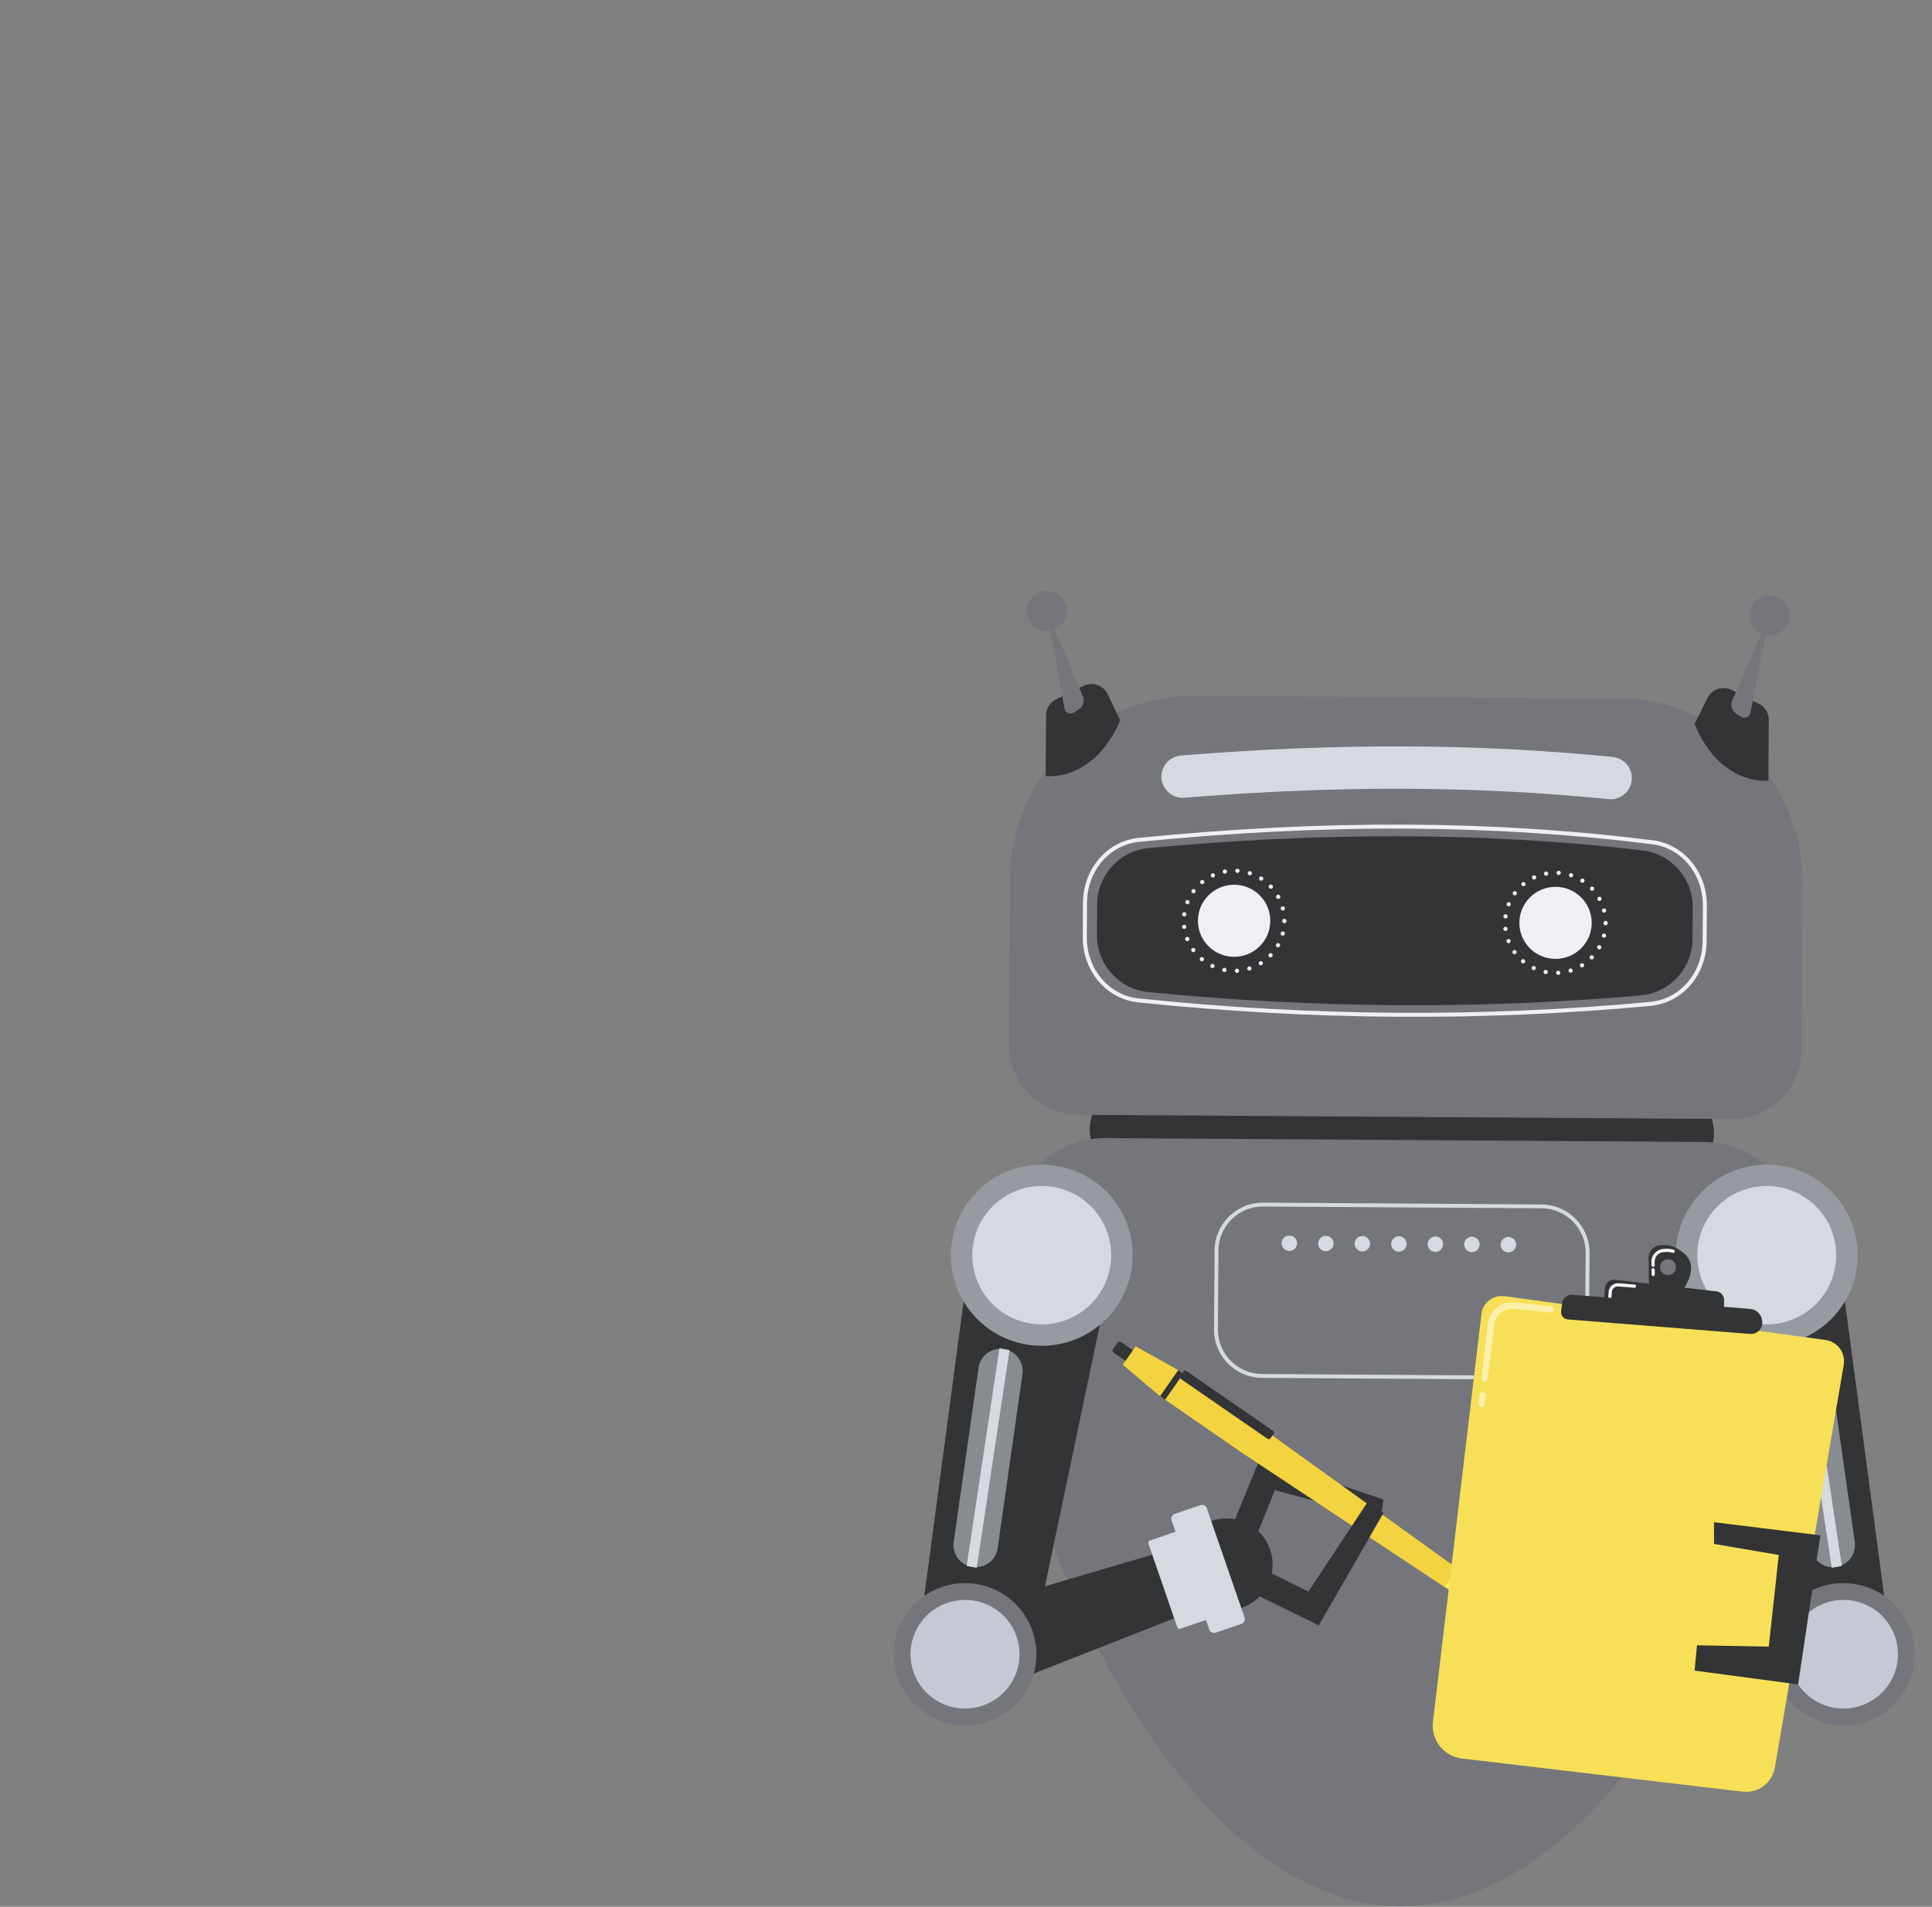 <?xml version="1.0" encoding="utf-8"?>
<svg viewBox="0 0 500 493.538" xmlns="http://www.w3.org/2000/svg">
  <rect x="0" y="0" width="500" height="493.538" fill="#808080" stroke="none"/>
  <defs>
    <clipPath clipPathUnits="userSpaceOnUse" id="clipPath204">
      <path d="m 17496.8,6281.9 v 0 c -19.3,-27.9 -56.5,-36.6 -86.2,-20.3 l -349.3,192 122,175.9 302.2,-259.8 c 25.7,-22.1 30.6,-60 11.3,-87.8 z" id="path202"/>
    </clipPath>
    <linearGradient x1="0" y1="0" x2="1" y2="0" gradientUnits="userSpaceOnUse" gradientTransform="matrix(329.611,-408.224,-408.224,-329.611,17118.8,6604.1)" spreadMethod="pad" id="linearGradient210">
      <stop style="stop-opacity:1;stop-color:#fdf53f" offset="0" id="stop206"/>
      <stop style="stop-opacity:1;stop-color:#d7d9e0" offset="1" id="stop208"/>
    </linearGradient>
  </defs>
  <g id="g10" transform="matrix(0.273, 0, 0, -0.272, -696.257, 557.784)" style="">
    <g id="g12" transform="matrix(0.1, 0, 0, 0.1, 2213.3, -104.707)">
      <path d="m 18850.6,9811.2 h -0.6 c -20.9,0.3 -37.6,17.5 -37.3,38.4 l 9.2,624.1 c 0.3,20.7 17.2,37.2 37.8,37.2 h 0.6 c 20.9,-0.2 37.5,-17.4 37.2,-38.3 l -9.1,-624.2 c -0.3,-20.6 -17.2,-37.2 -37.8,-37.2" style="fill:#ffffff;fill-opacity:1;fill-rule:nonzero;stroke:none" id="path30"/>
      <path d="m 18873,11340.6 h -0.5 c -20.9,0.3 -37.6,17.5 -37.3,38.4 l 35.1,2390.4 c -0.7,142 -43.8,255.3 -128.1,336.2 -157.5,150.8 -407.5,143.1 -418,142.6 l -4416.3,118.5 c -20.9,0.5 -37.4,17.9 -36.8,38.8 0.5,20.8 16.6,38.6 38.8,36.7 l 4413.7,-118.4 c 27.5,1.6 293.6,6.2 470.9,-163.6 99.7,-95.6 150.7,-227.2 151.4,-391.2 l -35.1,-2391.1 c -0.3,-20.7 -17.2,-37.3 -37.8,-37.3" style="fill:#ffffff;fill-opacity:1;fill-rule:nonzero;stroke:none" id="path32"/>
      <path d="m 19204.6,10359.3 -5093.8,33 c -226.8,1.5 -411.1,188.2 -409.6,414.9 1.4,226.8 188.2,411.1 414.9,409.6 l 5093.8,-33 c 226.7,-1.5 411.1,-188.2 409.6,-414.9 -1.5,-226.8 -188.2,-411.1 -414.9,-409.6" style="fill:#333435;fill-opacity:1;fill-rule:nonzero;stroke:none" id="path134"/>
      <path d="m 18728.5,14906.6 -4027.8,26.1 c -958.2,6.3 -1747.4,-772.7 -1753.6,-1731 l -10.3,-1595.3 c -2.4,-361.2 291.2,-658.7 652.4,-661 l 6199,-40.2 c 361.2,-2.3 658.6,291.3 661,652.5 l 10.3,1595.3 c 6.2,958.3 -772.7,1747.4 -1731,1753.6" style="fill:#74767b;fill-opacity:1;fill-rule:nonzero;stroke:none" id="path136"/>
      <path d="m 19519.2,10687 -5663.8,36.8 c -508.4,3.3 -927,-410 -930.3,-918.3 l -4.8,-743.1 C 12906.9,6996.5 14574.1,3426.3 16640,3412.9 v 0 c 2065.9,-13.4 3779.3,3534.9 3792.7,5600.8 l 4.8,743.1 c 3.3,508.3 -409.9,927 -918.3,930.2" style="fill:#74767b;fill-opacity:1;fill-rule:nonzero;stroke:none" id="path138"/>
      <path d="m 19415.5,12616.9 c -1.8,-278.8 -215,-511.4 -492.7,-535.7 -1503.2,-131.7 -3061.5,-125.8 -4664.9,31.7 -278.3,27.3 -489.9,262.8 -488.1,542.3 l 1.9,293.1 c 1.8,277.9 213.9,509.8 490.6,535.5 1560,144.8 3119.8,161.8 4679.5,-22.9 272.9,-32.3 477.4,-266.1 475.7,-540.9 l -2,-303.1" style="fill:#333435;fill-opacity:1;fill-rule:nonzero;stroke:none" id="path140"/>
      <path d="m 15413,12789.4 c -1.2,-189.4 -155.8,-341.9 -345.2,-340.7 -189.4,1.3 -341.9,155.8 -340.7,345.2 1.2,189.4 155.8,341.9 345.2,340.7 189.4,-1.2 341.9,-155.8 340.7,-345.2" style="fill:#efeff4;fill-opacity:1;fill-rule:nonzero;stroke:none" id="path142"/>
      <path d="m 18460.1,12769.7 c -1.3,-189.4 -155.8,-341.9 -345.2,-340.7 -189.4,1.2 -341.9,155.7 -340.7,345.1 1.2,189.4 155.7,342 345.1,340.8 189.4,-1.3 342,-155.8 340.8,-345.2" style="fill:#efeff4;fill-opacity:1;fill-rule:nonzero;stroke:none" id="path144"/>
      <path d="m 15100.2,13246.8 v 0 c -11,0.9 -19.7,10.4 -18.9,21.8 0.8,11 10.4,19.4 21.7,18.9 11,-0.8 19.4,-10.4 18.9,-21.7 -0.8,-10.7 -10,-19 -20.2,-19 z m -137.7,9.7 c -2.2,11 5.2,21.6 16.2,23.4 11,2.1 21.6,-4.9 23.8,-15.9 1.7,-11 -5.3,-21.6 -16.3,-23.8 -1.5,-0.3 -2.6,-0.3 -4,-0.3 -9.2,0.1 -18,6.7 -19.7,16.6 z m 250.1,-31.3 v 0 c -10.6,3.8 -16.4,15.2 -13.1,25.8 3.4,10.6 14.8,16.4 25.8,12.6 h -0.4 c 11,-3.3 16.8,-14.7 13,-25.3 -2.6,-8.8 -10.7,-14.3 -19.1,-14.2 -2.2,0 -4.4,0.4 -6.2,1.1 z m -362.2,-10.1 c -4.7,10.3 -0.2,22.4 9.7,27.1 10.3,4.7 22.4,0.2 27.1,-10.1 4.7,-9.9 0.2,-22 -10.1,-26.7 -2.6,-1.4 -5.5,-2.1 -8.4,-2.1 -7.7,0 -15,4.5 -18.3,11.8 z m 465.2,-38.9 v 0 c -9.5,5.9 -12,18.8 -6,27.9 5.9,9.5 18.7,12.3 27.8,6.4 9.5,-6.3 12.4,-18.8 6.5,-28.3 -4.1,-5.8 -10.7,-9.1 -17.3,-9 -3.7,0 -7.4,0.8 -11,3 z m -563.5,-29 c -6.9,8.5 -5.7,21.3 2.8,28.6 8.8,6.9 21.3,5.7 28.5,-2.8 7,-8.8 5.8,-21.6 -2.7,-28.5 -4.1,-3.3 -8.5,-4.7 -13.2,-4.7 -5.5,0 -11.4,2.6 -15.4,7.4 z m 651.3,-44.2 v 0 c -7.6,8.2 -7.2,21 1,28.6 8.4,7.7 21.3,7.2 28.9,-0.9 7.7,-8.1 7.2,-20.9 -0.9,-28.6 -4.1,-3.6 -9.2,-5.4 -14,-5.4 -5.5,0.1 -11,1.9 -15,6.3 z m -729.6,-46.1 c -9.1,7 -11.2,19.4 -4.5,28.6 6.6,8.7 19.5,10.8 28.2,4.2 9.1,-6.7 11.3,-19.2 4.6,-28.3 -4.1,-5.4 -10.3,-8.3 -16.5,-8.3 -4.1,0 -8.5,1.2 -11.8,3.8 z m 796.8,-46.6 v 0 c -5.4,9.9 -1.7,22.3 7.9,27.4 9.9,5.4 22,2.1 27.4,-7.9 5.5,-9.9 2.1,-22 -7.8,-27.4 -3.3,-1.8 -6.6,-2.5 -9.9,-2.5 -7,0 -14,3.8 -17.6,10.4 z m -850.6,-60.1 c -10.2,4.1 -15.3,15.8 -11.2,26.4 4.1,10.3 15.9,15.3 26.5,11.2 10.2,-4.1 15.3,-15.8 11.2,-26.4 -3.4,-7.7 -11.1,-12.8 -19.2,-12.7 -2.1,0 -4.7,0.7 -7.3,1.5 z m 892.5,-46.1 c -2.9,10.6 3.8,21.9 14.4,24.4 11,2.9 22,-3.8 24.8,-14.4 2.5,-11 -3.8,-22 -14.8,-24.8 -1.8,-0.4 -3.3,-0.4 -5.1,-0.4 -8.8,0.1 -17.2,6 -19.3,15.2 z m -917.4,-70.7 c -11.4,1.6 -19,11.5 -17.8,22.5 1.5,11.4 11.8,19 22.8,17.5 11,-1.2 19,-11.5 17.4,-22.5 -1.1,-10.3 -10,-17.9 -20.2,-17.8 z m 931.3,-42.7 v 0 -0.3 z m 0,-2.2 v 0.8 1.4 c 0,11.1 8.9,20.2 20.3,20.1 11,-0.1 20.1,-9.3 20,-20.3 v -1.1 -1.1 c -0.1,-11 -8.9,-20.1 -20.3,-20 -11,0 -20.1,9.3 -20,20.2 z m -949.6,-56.8 c -1.4,11 6.8,21.2 17.8,22.6 11,1.4 21.2,-6.7 22.6,-17.7 1.4,-11.1 -6.8,-21.3 -17.8,-22.7 l -2.5,0.1 c -9.9,0 -18.7,7.4 -20.1,17.7 z m 949,-80.9 c -10.9,2.6 -17.5,13.6 -14.5,24.6 3,10.6 14.1,17.2 24.7,14.5 11,-3 17.5,-14 14.5,-24.6 v -0.4 c -2.3,-8.8 -10.7,-15 -19.9,-14.9 -1.5,0 -3.3,0.4 -4.8,0.8 z m -918.6,-39.9 v 0 c -4,10.3 1.2,22.4 11.5,26.3 10.3,4 22,-1.2 26.3,-11.5 4,-10.3 -1.2,-22.4 -11.5,-26.3 -2.6,-0.7 -5.1,-1.5 -7.7,-1.4 -7.7,0 -15.4,4.8 -18.6,12.9 z m 869.2,-69 c -9.9,5.5 -13.1,17.7 -7.9,27.5 5.6,9.9 18.1,13.1 27.5,7.9 9.9,-5.6 13.5,-18 7.9,-27.5 -3.7,-7 -10.7,-10.6 -18,-10.6 -2.9,0.1 -6.6,0.8 -9.5,2.7 z m -809.8,-40.2 c -6.5,9.2 -4.3,21.6 4.6,28.2 9.2,6.5 22,4.6 28.5,-4.6 6.6,-9.2 4.3,-21.7 -4.9,-28.2 -3.3,-2.5 -7.7,-4 -11.8,-4 -6.2,0.1 -12.4,3.1 -16.4,8.6 z m 734.8,-53.2 c -8,7.8 -8.3,20.6 -0.5,29 7.7,8 20.5,8.3 28.5,0.5 8.1,-7.7 8.3,-20.5 0.6,-28.5 -4.1,-4.4 -9.2,-6.2 -14.7,-6.2 -5.1,0 -9.9,1.9 -13.9,5.2 z m -650,-37.9 c -8.4,7 -9.8,19.9 -2.4,28.6 7,8.4 19.9,9.4 28.6,2.4 8.4,-7 9.4,-19.8 2.4,-28.6 -4.1,-4.7 -10,-7.3 -15.8,-7.2 -4.4,0 -9.2,1.5 -12.8,4.8 z m 554.6,-33.6 c -6.2,9.5 -3.1,22 6.4,28.1 9.2,5.8 21.7,2.8 27.8,-6.4 5.8,-9.5 3.2,-22 -6.4,-28.1 -3.3,-2.2 -7.3,-2.9 -11,-2.9 -6.6,0 -13.2,3.4 -16.8,9.3 z m -449.9,-33.8 c -10.2,4.9 -14.1,17 -9.3,26.8 4.5,10.3 16.5,14.6 26.8,9.8 10.2,-4.9 14.2,-17 9.3,-26.9 -3.3,-7.6 -10.7,-11.6 -18.4,-11.5 -2.5,0 -5.4,0.3 -8.4,1.8 z m 339.3,-11.7 c -3.2,10.7 2.4,22 13.4,25.2 10.6,3.6 21.9,-2.3 25.2,-13 3.6,-10.6 -2.4,-22 -13,-25.5 -2.2,-0.8 -4.4,-0.7 -6.3,-0.7 -8.7,0 -16.4,5.2 -19.3,14 z m -221.2,-27.5 c -10.9,2.3 -17.8,12.9 -15.9,23.9 2.2,11 12.9,18.3 23.9,16 11,-2.3 17.9,-12.6 16,-23.9 -1.9,-9.6 -10.4,-16.5 -19.9,-16.4 -1.5,0 -2.6,0.4 -4.1,0.4 z m 103.1,10.7 c -0.7,11.4 7.8,20.8 18.8,21.5 11.4,0.6 20.9,-7.9 21.5,-19.2 0.7,-11 -7.8,-20.5 -19.2,-21.2 l -1.1,0.1 c -10.6,0 -19.7,8.2 -20,18.8" style="fill:#efeff4;fill-opacity:1;fill-rule:nonzero;stroke:none" id="path146"/>
      <path d="m 18145.6,13227.1 v 0 c -11,0.8 -19.7,10.4 -18.9,21.7 0.8,11 10.4,19.4 21.7,19 11,-0.8 19.4,-10.4 18.9,-21.8 -0.8,-10.6 -10,-19 -20.2,-18.9 z m -137.7,9.7 c -2.2,11 5.2,21.6 16.2,23.3 11,2.2 21.6,-4.9 23.8,-15.9 1.7,-11 -5.3,-21.6 -16.3,-23.7 -1.5,-0.3 -2.6,-0.3 -4.1,-0.3 -9.1,0 -17.9,6.7 -19.6,16.6 z m 250.1,-31.3 v 0 c -10.6,3.7 -16.4,15.1 -13.1,25.7 3.4,10.6 14.8,16.4 25.8,12.7 h -0.4 c 11,-3.4 16.8,-14.8 13,-25.4 -2.6,-8.8 -10.7,-14.2 -19.1,-14.2 -2.2,0.1 -4.4,0.4 -6.2,1.2 z m -362.2,-10.1 c -4.7,10.3 -0.2,22.3 9.7,27 10.3,4.7 22.4,0.2 27.1,-10 4.7,-10 0.2,-22 -10.1,-26.7 -2.6,-1.5 -5.5,-2.2 -8.4,-2.2 -7.7,0.1 -15,4.5 -18.3,11.9 z m 465.2,-39 v 0 c -9.5,6 -12,18.8 -6,27.9 5.9,9.5 18.7,12.4 27.8,6.4 9.5,-6.2 12.4,-18.7 6.4,-28.2 -4,-5.8 -10.6,-9.1 -17.2,-9.1 -3.7,0.1 -7.4,0.8 -11,3 z m -563.5,-28.9 c -6.9,8.5 -5.7,21.3 2.8,28.5 8.8,6.9 21.3,5.8 28.5,-2.7 7,-8.8 5.8,-21.7 -2.7,-28.6 -4.1,-3.2 -8.5,-4.7 -13.2,-4.7 -5.5,0.1 -11.4,2.7 -15.4,7.5 z m 651.3,-44.2 v 0 c -7.6,8.1 -7.2,20.9 1,28.6 8.4,7.6 21.2,7.2 28.9,-0.9 7.6,-8.1 7.2,-21 -0.9,-28.6 -4.1,-3.7 -9.2,-5.5 -14,-5.4 -5.5,0 -11,1.9 -15,6.3 z m -729.6,-46.2 c -9.1,7 -11.2,19.5 -4.5,28.6 6.6,8.8 19.5,10.9 28.2,4.2 9.1,-6.6 11.3,-19.1 4.6,-28.2 -4.1,-5.5 -10.3,-8.4 -16.5,-8.3 -4.1,0 -8.5,1.1 -11.8,3.7 z m 796.8,-46.6 v 0 c -5.4,9.9 -1.7,22.4 7.9,27.4 9.9,5.5 22,2.1 27.4,-7.8 5.5,-10 2.1,-22 -7.8,-27.5 -3.3,-1.8 -6.6,-2.5 -9.9,-2.4 -7,0 -14,3.7 -17.6,10.3 z m -850.6,-60.1 c -10.2,4.1 -15.3,15.9 -11.2,26.5 4.1,10.2 15.9,15.3 26.5,11.2 10.2,-4.1 15.3,-15.9 11.2,-26.5 -3.4,-7.6 -11.1,-12.7 -19.2,-12.7 -2.2,0 -4.7,0.8 -7.3,1.5 z m 892.5,-46.1 c -2.9,10.7 3.8,22 14.4,24.5 11,2.9 22,-3.8 24.8,-14.5 2.5,-11 -3.8,-21.9 -14.8,-24.8 -1.8,-0.3 -3.3,-0.3 -5.1,-0.3 -8.8,0 -17.2,6 -19.3,15.1 z m -917.4,-70.6 c -11.4,1.5 -19,11.5 -17.8,22.5 1.5,11.3 11.8,18.9 22.8,17.4 11,-1.2 19,-11.5 17.4,-22.5 -1.1,-10.2 -10,-17.8 -20.2,-17.8 z m 931.3,-42.7 v 0 -0.4 z m 0,-2.2 v 0.7 1.5 c 0,11 8.9,20.1 20.3,20 11,0 20.1,-9.3 20,-20.3 v -1 -1.2 c -0.1,-10.9 -8.9,-20 -20.3,-20 -11,0.1 -20.1,9.3 -20,20.3 z m -949.6,-56.9 c -1.4,11 6.8,21.2 17.8,22.6 11,1.4 21.2,-6.7 22.6,-17.7 1.4,-11 -6.8,-21.2 -17.8,-22.6 h -2.5 c -9.9,0.1 -18.7,7.5 -20.1,17.7 z m 949,-80.9 c -10.9,2.7 -17.5,13.7 -14.5,24.7 3,10.6 14.1,17.1 24.7,14.5 11,-3 17.5,-14.1 14.5,-24.7 v -0.3 c -2.3,-8.8 -10.7,-15 -19.9,-14.9 -1.5,0 -3.3,0.3 -4.8,0.7 z m -918.6,-39.8 v 0 c -4,10.2 1.2,22.3 11.5,26.3 10.3,3.9 22,-1.3 26.3,-11.5 4,-10.3 -1.2,-22.4 -11.5,-26.4 -2.6,-0.7 -5.1,-1.4 -7.7,-1.4 -7.7,0.1 -15.4,4.9 -18.6,13 z m 869.2,-69.1 c -9.9,5.6 -13.1,17.7 -7.9,27.6 5.6,9.8 18.1,13 27.5,7.8 9.9,-5.5 13.5,-18 7.9,-27.5 -3.7,-6.9 -10.7,-10.6 -18,-10.5 -2.9,0 -6.6,0.8 -9.5,2.6 z m -809.8,-40.2 c -6.6,9.2 -4.3,21.7 4.6,28.2 9.2,6.6 22,4.7 28.5,-4.5 6.6,-9.3 4.3,-21.7 -4.9,-28.2 -3.3,-2.6 -7.7,-4 -11.8,-4 -6.2,0 -12.4,3 -16.4,8.5 z m 734.8,-53.1 c -8,7.7 -8.3,20.6 -0.5,29 7.7,8 20.5,8.2 28.5,0.5 8.1,-7.7 8.3,-20.6 0.6,-28.6 -4.1,-4.3 -9.2,-6.2 -14.7,-6.1 -5.1,0 -9.9,1.9 -13.9,5.2 z m -650,-37.9 c -8.4,7 -9.8,19.8 -2.4,28.6 7,8.4 19.9,9.4 28.6,2.4 8.4,-7.1 9.4,-19.9 2.4,-28.6 -4.1,-4.8 -10,-7.3 -15.8,-7.3 -4.4,0.1 -9.2,1.5 -12.8,4.9 z m 554.6,-33.7 c -6.2,9.6 -3.1,22 6.4,28.2 9.2,5.8 21.7,2.8 27.8,-6.4 5.8,-9.6 3.2,-22 -6.4,-28.2 -3.3,-2.2 -7.3,-2.9 -11,-2.9 -6.6,0.1 -13.2,3.4 -16.8,9.3 z m -449.9,-33.7 c -10.2,4.8 -14.1,16.9 -9.3,26.8 4.4,10.2 16.6,14.6 26.8,9.7 10.2,-4.8 14.2,-16.9 9.3,-26.8 -3.3,-7.7 -10.7,-11.6 -18.4,-11.6 -2.5,0 -5.5,0.4 -8.4,1.9 z m 339.3,-11.7 c -3.2,10.6 2.4,21.9 13.4,25.2 10.6,3.6 21.9,-2.4 25.2,-13 3.6,-10.7 -2.4,-22 -13,-25.6 -2.2,-0.7 -4.4,-0.7 -6.3,-0.7 -8.8,0.1 -16.4,5.2 -19.3,14.1 z m -221.2,-27.6 c -10.9,2.3 -17.8,13 -15.9,24 2.2,11 12.9,18.2 23.9,15.9 11,-2.2 17.9,-12.5 16,-23.9 -1.9,-9.5 -10.4,-16.4 -19.9,-16.3 -1.5,0 -2.6,0.3 -4.1,0.3 z m 103.1,10.7 c -0.7,11.4 7.8,20.9 18.8,21.5 11.4,0.7 20.9,-7.8 21.5,-19.2 0.7,-11 -7.8,-20.4 -19.2,-21.1 h -1.1 c -10.6,0.1 -19.7,8.2 -20,18.8" style="fill:#efeff4;fill-opacity:1;fill-rule:nonzero;stroke:none" id="path148"/>
      <path d="m 13484.2,15739.8 c -0.6,-105.1 -86.4,-189.7 -191.5,-189.1 -105.1,0.7 -189.8,86.5 -189.1,191.6 0.7,105.1 86.5,189.7 191.6,189 105.1,-0.6 189.7,-86.4 189,-191.5" style="fill:#74767b;fill-opacity:1;fill-rule:nonzero;stroke:none" id="path150"/>
      <path d="m 13283.7,14168.5 c 0,0 454.1,-61.1 706.5,530.6 l -119.2,249.8 c -40.6,85 -142.8,120.5 -227.3,78.9 l -261.7,-128.7 c -57.5,-28.3 -94.1,-86.6 -94.5,-150.7 l -3.8,-579.9" style="fill:#333435;fill-opacity:1;fill-rule:nonzero;stroke:none" id="path152"/>
      <path d="m 13331.1,15652.8 c -4.9,11.6 -22.4,6.4 -20.1,-6 l 151.2,-836.2 c 3.4,-19.1 16.1,-35.1 33.9,-42.7 17.8,-7.6 38.2,-5.8 54.3,4.8 l 48.7,31.9 c 40.4,26.6 56.1,78.2 37.3,122.8 l -305.3,725.4" style="fill:#74767b;fill-opacity:1;fill-rule:nonzero;stroke:none" id="path154"/>
      <path d="m 19954.6,15697.9 c -0.7,-105.2 84,-190.9 189.1,-191.6 105.1,-0.7 190.8,84 191.5,189.1 0.7,105.1 -84,190.8 -189.1,191.5 -105.1,0.7 -190.8,-84 -191.5,-189" style="fill:#74767b;fill-opacity:1;fill-rule:nonzero;stroke:none" id="path156"/>
      <path d="m 20134.7,14124.1 c 0,0 -454.8,-55.2 -699.5,539.7 l 122.4,248.2 c 41.7,84.5 144.3,118.7 228.3,76 l 260,-132.1 c 57.2,-29 93,-87.8 92.6,-151.9 l -3.8,-579.9" style="fill:#333435;fill-opacity:1;fill-rule:nonzero;stroke:none" id="path158"/>
      <path d="m 20126.7,15602.7 -161.4,-830.7 c -3.8,-19.7 -17.3,-36.3 -35.9,-44 -18.7,-7.7 -39.9,-5.5 -56.6,5.7 l -45.1,30.6 c -40.1,27 -55.1,78.8 -35.8,123.2 l 314.7,721.4 c 5.1,11.5 22.5,6.1 20.1,-6.2" style="fill:#74767b;fill-opacity:1;fill-rule:nonzero;stroke:none" id="path160"/>
      <path d="m 14581.1,13961.7 c -103.3,0.6 -190.8,80.1 -199.4,185 -9.1,111 73.4,208.3 184.4,217.4 1465.8,120.5 2804.8,116.1 4093.2,-13.6 110.8,-11.2 191.5,-110 180.4,-220.7 -11.2,-110.8 -109.6,-191.6 -220.7,-180.4 -1263.8,127.2 -2578.7,131.4 -4019.9,12.9 -6.1,-0.4 -12.1,-0.7 -18,-0.6" style="fill:#d7d9e0;fill-opacity:1;fill-rule:nonzero;stroke:none" id="path162"/>
      <path d="m 16731.2,13668.7 c -818.6,5.3 -1668.5,-36.7 -2561.8,-125.9 -279.6,-27.9 -491.9,-276.4 -493.8,-578.2 l -2.1,-326.6 c -2,-304 209,-555.6 490.7,-585.1 1635.1,-171.2 3267.4,-182.4 4851.5,-33.1 280.8,26.5 493.9,275.2 495.9,578.5 l 2.2,337.7 c 1.9,298.1 -203.7,549 -478.2,583.7 -745.8,94.2 -1510.3,143.8 -2304.4,149 z M 16617,11878.2 c -814.5,5.3 -1635.2,51 -2456.8,137 -301.2,31.6 -526.8,299.4 -524.7,623.1 l 2.1,326.6 c 2.1,321.1 229.1,585.8 528,615.7 1762.9,175.9 3357.4,168.3 4874.7,-23.3 293.6,-37.1 513.5,-304.3 511.4,-621.5 l -2.2,-337.8 c -2.1,-322.8 -230,-587.6 -530.2,-615.9 -790.6,-74.5 -1593.4,-109.2 -2402.3,-103.9" style="fill:#efeff4;fill-opacity:1;fill-rule:nonzero;stroke:none" id="path164"/>
      <path d="m 15345.5,10072.8 c -232.3,1.5 -422.6,-186.3 -424.1,-418.7 l -4.9,-751.2 c -1.5,-232.4 186.3,-422.7 418.7,-424.2 l 2638.5,-17.1 c 232.4,-1.5 422.7,186.3 424.2,418.7 l 4.8,751.2 c 1.5,232.4 -186.3,422.7 -418.6,424.2 l -2638.6,17.1 m 2628,-1647.9 -2638.5,17.1 c -252.6,1.7 -456.8,208.5 -455.1,461.1 l 4.8,751.2 c 1.7,252.6 208.5,456.8 461.1,455.1 l 2638.5,-17.1 c 252.6,-1.6 456.7,-208.4 455.1,-461 l -4.9,-751.3 c -1.6,-252.6 -208.4,-456.7 -461,-455.1" style="fill:#d7d9e0;fill-opacity:1;fill-rule:nonzero;stroke:none" id="path166"/>
      <path d="m 15593.1,9649.7 c -4.8,0.1 -9.5,0.5 -14.3,1.6 -4.7,0.8 -9.1,2.3 -13.5,4.1 -4.4,1.9 -8.8,4.1 -12.8,7.1 -4,2.5 -7.7,5.5 -10.9,9.2 -13.5,13.6 -21.4,32.7 -21.3,51.8 0.1,19.4 8.3,38.1 21.9,51.9 27.3,26.9 76.4,26.6 103.8,-0.7 3.2,-3.7 6.1,-7.3 9,-11.4 2.6,-4 4.8,-8.1 6.6,-12.5 1.8,-4.8 3.2,-9.2 3.9,-13.9 1.1,-4.8 1.4,-9.6 1.4,-14.4 -0.1,-4.7 -0.5,-9.5 -1.6,-14.2 -0.7,-4.8 -2.2,-9.2 -4.1,-13.6 -1.9,-4.7 -4.1,-8.7 -6.7,-12.7 -2.9,-4.1 -5.9,-7.7 -9.2,-11 -3.3,-3.6 -7.4,-6.5 -11.4,-9.1 -4.1,-2.9 -8.1,-5 -12.6,-6.9 -4.4,-1.8 -9.1,-3.2 -13.9,-3.9 -4.4,-1.1 -9.5,-1.4 -14.3,-1.4" style="fill:#d7d9e0;fill-opacity:1;fill-rule:nonzero;stroke:none" id="path168"/>
      <path d="m 15866.6,9721.2 c 0.2,40.4 33.1,73.1 73.8,72.9 40.3,-0.3 73,-33.5 72.8,-73.8 -0.3,-40.3 -33.5,-73.1 -73.8,-72.8 -40.7,0.2 -73.1,33.4 -72.8,73.7 z m 345.9,-2.2 c 0.3,40.3 33.5,73.1 73.8,72.8 40.7,-0.2 73.1,-33.4 72.8,-73.7 -0.3,-40.4 -33.1,-73.1 -73.8,-72.9 -40.3,0.3 -73,33.5 -72.8,73.8 z m 346.3,-2.2 c 0.3,40.3 33.1,73 73.8,72.8 40.3,-0.3 73.1,-33.5 72.8,-73.8 -0.2,-40.3 -33.4,-73.1 -73.7,-72.8 -40.7,0.3 -73.1,33.4 -72.9,73.8 z m 346,-2.3 c 0.2,40.3 33.4,73.1 73.7,72.8 40.7,-0.2 73.1,-33.4 72.8,-73.7 -0.2,-40.3 -33,-73.1 -73.7,-72.8 -40.3,0.2 -73.1,33.4 -72.8,73.7 z m 346.3,-2.2 c 0.2,40.3 33.1,73.1 73.4,72.8 40.6,-0.3 73.4,-33.5 73.2,-73.8 -0.3,-40.3 -33.5,-73 -74.2,-72.8 -40.3,0.3 -72.7,33.5 -72.4,73.8" style="fill:#d7d9e0;fill-opacity:1;fill-rule:nonzero;stroke:none" id="path170"/>
      <path d="m 17669.8,9636.3 c -19.4,0.1 -38,7.9 -51.5,21.9 -3.7,3.4 -6.6,7 -9.1,11.1 -2.5,4 -5.1,8.1 -6.9,12.5 -1.8,4.8 -3.2,9.2 -3.9,13.9 -1.1,4.8 -1.4,9.6 -1.4,14.3 0.1,19.5 8,38.1 22,51.6 3.3,3.6 7,6.5 11,9.1 4.1,2.9 8.1,5 12.9,6.8 4.4,1.8 8.8,3.3 13.6,4 23.8,4.6 49.1,-3.3 66.2,-20.6 13.4,-13.7 21,-32.4 20.9,-51.8 0,-4.8 -0.4,-9.5 -1.6,-14.3 -0.7,-4.8 -2.2,-9.1 -4.1,-13.9 -1.9,-4.4 -4.1,-8.4 -7,-12.4 -2.6,-4 -5.6,-7.7 -8.9,-10.9 -3.7,-3.7 -7.4,-6.6 -11.4,-9.1 -4.1,-2.9 -8.1,-5.1 -12.5,-6.9 -4.8,-1.8 -9.2,-3.3 -14,-4 -4.8,-1 -9.5,-1.4 -14.3,-1.3" style="fill:#d7d9e0;fill-opacity:1;fill-rule:nonzero;stroke:none" id="path172"/>
      <path d="m 13489.1,9608.8 307.7,-55.7 c 67.1,-12.2 111,-77.5 96.8,-144.2 l -654.5,-3131.8 c -13.6,-64 -75.6,-105.7 -140,-94 l -160.5,29.1 550.5,3396.6" style="fill:#333435;fill-opacity:1;fill-rule:nonzero;stroke:none" id="path174"/>
      <path d="m 12264.3,5587.7 324.4,-58.8 c 130.8,-23.7 256.6,61.6 282.9,191.9 l 755.6,3863 -904.6,163.9 c -73.3,13.3 -143.2,-36.5 -154.7,-110.1 l -501.2,-3771 c -21.1,-131.2 66.8,-255.2 197.6,-278.9" style="fill:#333435;fill-opacity:1;fill-rule:nonzero;stroke:none" id="path176"/>
      <path d="m 12413,6888.3 235.3,1656.8 c 20.7,114.4 130.3,190.3 244.7,169.6 114.4,-20.7 190.3,-130.3 169.6,-244.7 l -235.3,-1656.8 c -20.7,-114.4 -130.3,-190.3 -244.7,-169.6 -114.4,20.7 -190.3,130.3 -169.6,244.7" style="fill:#888b8f;fill-opacity:1;fill-rule:nonzero;stroke:none" id="path178"/>
      <path d="m 12845.2,8723.3 95.6,-17.3 -310.4,-2071.1 -95.6,17.4 310.4,2071" style="fill:#d7d9e0;fill-opacity:1;fill-rule:nonzero;stroke:none" id="path180"/>
      <path d="m 12398.2,9762.8 c 84.9,468.4 533.4,779.3 1001.8,694.5 468.4,-84.9 779.3,-533.4 694.4,-1001.8 -84.9,-468.4 -533.4,-779.3 -1001.7,-694.4 -468.4,84.8 -779.3,533.3 -694.5,1001.7" style="fill:#979aa0;fill-opacity:1;fill-rule:nonzero;stroke:none" id="path182"/>
      <path d="m 12598.5,9726.5 c 64.8,357.8 407.4,595.3 765.2,530.5 357.8,-64.8 595.3,-407.4 530.4,-765.2 -64.8,-357.8 -407.4,-595.3 -765.2,-530.5 -357.7,64.9 -595.2,407.4 -530.4,765.2" style="fill:#d7d9e0;fill-opacity:1;fill-rule:nonzero;stroke:none" id="path184"/>
      <path d="m 14551,6372.8 -85.1,244.4 c -34.3,98.5 -121.8,158.3 -196.9,134.4 L 12245.6,6154 12483,5472.6 c 19.2,-55.3 69,-87.7 110.3,-71.8 l 1887,744.4 c 73.6,27.9 105.1,129.1 70.7,227.6" style="fill:#333435;fill-opacity:1;fill-rule:nonzero;stroke:none" id="path186"/>
      <path d="m 12742,5173.3 c -352.9,-122.9 -738.6,63.5 -861.5,416.3 -122.9,352.9 63.5,738.6 416.3,861.5 352.9,122.9 738.6,-63.5 861.5,-416.3 122.9,-352.9 -63.5,-738.6 -416.3,-861.5" style="fill:#74767b;fill-opacity:1;fill-rule:nonzero;stroke:none" id="path188"/>
      <path d="m 12689.4,5324.2 c -269.5,-93.9 -564.1,48.5 -658,318 -93.9,269.5 48.4,564.1 318,658 269.5,93.9 564.1,-48.4 658,-318 93.9,-269.5 -48.5,-564.1 -318,-658" style="fill:#c6c9d3;fill-opacity:1;fill-rule:nonzero;stroke:none" id="path190"/>
      <path d="m 15053.4,7034.3 264.3,645.1 1168.3,-394.8 -26.7,-181.8 -1002.6,270.7 -202.2,-503 -201.1,163.8" style="fill:#333435;fill-opacity:1;fill-rule:nonzero;stroke:none" id="path192"/>
      <path d="m 17661.9,6179.3 -6.2,-8.8 c -8.3,-11.9 -24.6,-14.9 -36.5,-6.6 l -238.5,165.3 36.1,52 238.5,-165.3 c 11.9,-8.3 14.8,-24.7 6.6,-36.6" style="fill:#333435;fill-opacity:1;fill-rule:nonzero;stroke:none" id="path194"/>
      <path d="m 14203.3,8640.3 -69.8,-100.7 -203.3,141 c -12.2,8.5 -15.2,25.2 -6.8,37.4 l 39.2,56.6 c 8.5,12.1 25.2,15.2 37.4,6.7 l 203.3,-141" style="fill:#333435;fill-opacity:1;fill-rule:nonzero;stroke:none" id="path196"/>
      <g id="g198">
        <g id="g200" clip-path="url(#clipPath204)">
          <path d="m 17496.8,6281.9 v 0 c -19.3,-27.9 -56.5,-36.6 -86.2,-20.3 l -349.3,192 122,175.9 302.2,-259.8 c 25.7,-22.1 30.6,-60 11.3,-87.8" style="fill:url(#linearGradient210);fill-opacity:1;fill-rule:nonzero;stroke:none" id="path212"/>
        </g>
      </g>
      <path d="m 14540.4,8516 -403.8,226.3 -122,-176 353.5,-298.8 775.1,-537.5 1918.1,-1276.4 122,175.9 -1867.9,1349 -775,537.5" style="fill:#f3d33f;fill-opacity:1;fill-rule:nonzero;stroke:none" id="path214"/>
      <path d="m 14588.6,8482.5 -172.3,-248.4 -48.2,33.4 172.3,248.5 48.2,-33.5" style="fill:#333435;fill-opacity:1;fill-rule:nonzero;stroke:none" id="path216"/>
      <path d="m 15444.6,7909.3 -29.4,-42.4 c -6.4,-9.2 -18.9,-11.5 -28,-5.1 l -821.9,569.9 c -9.1,6.4 -11.4,18.9 -5.1,28 l 29.4,42.5 c 6.3,9.2 18.9,11.5 28,5.1 l 821.9,-569.9 c 9.2,-6.4 11.4,-18.9 5.1,-28.1" style="fill:#333435;fill-opacity:1;fill-rule:nonzero;stroke:none" id="path218"/>
      <path d="m 14811.7,6140.9 -252.1,-86.7 c -11.4,-3.9 -23.8,2.1 -27.8,13.5 l -274.7,798.4 c -3.9,11.4 2.2,23.8 13.6,27.8 l 252.1,86.7 c 11.4,3.9 23.9,-2.1 27.8,-13.5 l 274.7,-798.4 c 3.9,-11.4 -2.1,-23.8 -13.6,-27.8" style="fill:#d7d9e0;fill-opacity:1;fill-rule:nonzero;stroke:none" id="path220"/>
      <path d="m 15247.2,6394.7 625.4,-308.1 613.4,1069.9 -140.5,118.5 -571.5,-867.1 -484.7,242.7 -42.1,-255.9" style="fill:#333435;fill-opacity:1;fill-rule:nonzero;stroke:none" id="path222"/>
      <path d="m 14796.6,7055.8 c 133.7,68.7 299.3,66.8 435.3,-19.6 204.1,-129.6 264.5,-400.2 134.9,-604.2 -65.6,-103.3 -167.3,-169.8 -278.2,-193.5 l -292,817.3" style="fill:#333435;fill-opacity:1;fill-rule:nonzero;stroke:none" id="path224"/>
      <path d="m 14521.2,6957.8 -45,130.9 c -8.1,23.6 5.8,49.8 31,58.5 l 242.8,83.6 c 25.3,8.7 52.4,-3.4 60.5,-27.1 l 359.2,-1044 c 8.1,-23.6 -5.8,-49.8 -31.1,-58.5 l -242.7,-83.5 c -25.3,-8.7 -52.4,3.4 -60.5,27 l -41.3,120 -272.9,793.1" style="fill:#d7d9e0;fill-opacity:1;fill-rule:nonzero;stroke:none" id="path226"/>
      <path d="m 19876.5,9608.8 -307.7,-55.7 c -67.1,-12.2 -110.9,-77.5 -96.8,-144.2 l 654.6,-3131.8 c 13.5,-64 75.5,-105.7 139.9,-94 l 160.6,29.1 -550.6,3396.6" style="fill:#333435;fill-opacity:1;fill-rule:nonzero;stroke:none" id="path228"/>
      <path d="m 21101.3,5587.7 -324.3,-58.8 c -130.9,-23.7 -256.6,61.6 -283,191.9 l -755.5,3863 904.5,163.9 c 73.4,13.3 143.3,-36.5 154.8,-110.1 l 501.2,-3771 c 21,-131.2 -66.9,-255.2 -197.7,-278.9" style="fill:#333435;fill-opacity:1;fill-rule:nonzero;stroke:none" id="path230"/>
      <path d="m 20952.7,6888.3 -235.3,1656.8 c -20.8,114.4 -130.3,190.3 -244.7,169.6 -114.5,-20.7 -190.4,-130.3 -169.7,-244.7 l 235.3,-1656.8 c 20.8,-114.4 130.3,-190.3 244.7,-169.6 114.4,20.7 190.4,130.3 169.7,244.7" style="fill:#888b8f;fill-opacity:1;fill-rule:nonzero;stroke:none" id="path232"/>
      <path d="m 20520.5,8723.3 -95.7,-17.3 310.4,-2071.1 95.6,17.4 -310.3,2071" style="fill:#d7d9e0;fill-opacity:1;fill-rule:nonzero;stroke:none" id="path234"/>
      <path d="m 20967.4,9762.8 c -84.9,468.4 -533.4,779.3 -1001.7,694.5 -468.4,-84.9 -779.3,-533.4 -694.5,-1001.8 84.9,-468.4 533.4,-779.3 1001.8,-694.4 468.4,84.8 779.3,533.3 694.4,1001.7" style="fill:#979aa0;fill-opacity:1;fill-rule:nonzero;stroke:none" id="path236"/>
      <path d="m 20767.1,9726.5 c -64.8,357.8 -407.4,595.3 -765.2,530.5 -357.7,-64.8 -595.2,-407.4 -530.4,-765.2 64.8,-357.8 407.4,-595.3 765.2,-530.5 357.8,64.9 595.3,407.4 530.4,765.2" style="fill:#d7d9e0;fill-opacity:1;fill-rule:nonzero;stroke:none" id="path238"/>
      <path d="m 20623.7,5173.3 c 352.8,-122.9 738.5,63.5 861.4,416.3 123,352.9 -63.4,738.6 -416.3,861.5 -352.8,122.9 -738.5,-63.5 -861.5,-416.3 -122.9,-352.9 63.5,-738.6 416.4,-861.5" style="fill:#74767b;fill-opacity:1;fill-rule:nonzero;stroke:none" id="path240"/>
      <path d="m 20676.2,5324.2 c 269.6,-93.9 564.2,48.5 658.1,318 93.9,269.5 -48.5,564.1 -318,658 -269.6,93.9 -564.2,-48.4 -658.1,-318 -93.9,-269.5 48.5,-564.1 318,-658" style="fill:#c6c9d3;fill-opacity:1;fill-rule:nonzero;stroke:none" id="path242"/>
      <path d="m 17230.7,4819.6 2659.4,-315.1 c 146.7,-17.4 281.3,83.3 306.1,228.9 l 653.1,3832.3 c 19.5,114 -59.3,221.4 -173.9,237.1 L 17634,9219.3 c -107.6,14.8 -206.4,-61.7 -219.2,-169.5 l -459.7,-3880.4 c -20.5,-172.7 102.9,-329.3 275.6,-349.8" style="fill:#f7e057;fill-opacity:1;fill-rule:nonzero;stroke:none" id="path244"/>
      <path d="m 17444.7,8406.1 c -1.2,0 -2.3,0.1 -3.5,0.2 l -0.6,0.1 c -16.2,2.2 -27.7,17 -25.8,33.3 l 61,515 c 14,118.1 115.6,206.2 232.3,206.2 8,0 16.2,-0.4 24.4,-1.3 l 341.5,-36 c 15.5,-1 28.5,-16.5 26.8,-33.1 -1.6,-15.4 -14.7,-26.9 -29.9,-26.9 -1,0 -2.1,0.1 -3.2,0.2 l -341.6,36 c -6,0.6 -12.1,0.9 -18,0.9 -86.6,0 -162.1,-65.4 -172.5,-153.1 l -61,-514.9 c -1.8,-15.3 -14.8,-26.6 -29.9,-26.6" style="fill:#fbf0ab;fill-opacity:1;fill-rule:nonzero;stroke:none" id="path246"/>
      <path d="m 17415.9,8163.2 c -1.1,0 -2.3,0.1 -3.5,0.2 l -0.6,0.1 c -16.2,2.2 -27.7,17 -25.8,33.4 l 9.9,83.4 c 1.8,15.3 14.8,26.5 29.9,26.5 1.2,0 2.4,0 3.6,-0.2 16.8,-1.4 28.3,-16.9 26.3,-33.4 l -9.9,-83.4 c -1.8,-15.3 -14.8,-26.6 -29.9,-26.6" style="fill:#fbf0ab;fill-opacity:1;fill-rule:nonzero;stroke:none" id="path248"/>
      <path d="m 19177.3,9420 c -41.7,3.3 -72.8,39.9 -69.5,81.6 3.3,41.7 39.8,72.8 81.6,69.5 41.7,-3.4 72.8,-39.9 69.4,-81.6 -3.3,-41.7 -39.8,-72.8 -81.5,-69.5 z m 151.1,213.5 c -91.1,74.8 -175,80.2 -235.4,67.4 -55.1,-11.5 -94.2,-60.7 -93.5,-117 l 3.2,-279.9 300.8,-51.1 c 0,0 203.5,234 24.9,380.6" style="fill:#333435;fill-opacity:1;fill-rule:nonzero;stroke:none" id="path250"/>
      <path d="m 19035.6,9499.4 c -5.1,2.4 -8.7,7.5 -8.8,13.5 l -0.4,33.9 c -0.6,57.3 39.4,107.4 95.3,119.2 38.2,8 76.8,6.5 114.8,-4.5 7.8,-2.4 12.5,-10.6 10.2,-18.6 -2.3,-8 -10.6,-12.6 -18.6,-10.3 -33.2,9.6 -66.9,10.9 -100.2,3.9 -41.9,-8.8 -71.9,-46.4 -71.4,-89.4 l 0.4,-33.8 c 0.1,-8.3 -6.5,-15.1 -14.8,-15.2 -2.3,-0.1 -4.5,0.4 -6.5,1.3 z m 1,-87.3 c -5.1,2.3 -8.7,7.5 -8.7,13.5 l -0.6,44.6 c -0.1,8.3 6.6,15.1 14.9,15.2 8.3,0.1 15.1,-6.6 15.2,-14.9 l 0.6,-44.6 c 0.1,-8.3 -6.6,-15.1 -14.9,-15.2 -2.3,0 -4.5,0.5 -6.5,1.4" style="fill:#ffffff;fill-opacity:1;fill-rule:nonzero;stroke:none" id="path252"/>
      <path d="m 18575,9157.5 11.2,139.6 c 3.8,48.3 46.9,83.7 94.9,78.2 l 960.4,-109.9 c 42.7,-4.9 74.6,-41.4 73.7,-84.2 l -2.7,-134.9 -1137.5,111.2" style="fill:#333435;fill-opacity:1;fill-rule:nonzero;stroke:none" id="path254"/>
      <path d="m 18625,9190.8 c -5.6,2.6 -9.3,8.4 -8.8,14.9 l 4.5,56.5 c 1.9,23.2 12.7,44.3 30.4,59.4 17.7,15.1 40.2,22.4 63.5,20.5 l 152.2,-12.1 c 8.2,-0.7 14.5,-7.9 13.8,-16.3 -0.6,-8.2 -7.9,-14.4 -16.2,-13.8 l -152.3,12.2 c -31.3,2.5 -58.9,-21 -61.4,-52.3 l -4.5,-56.5 c -0.6,-8.3 -7.9,-14.5 -16.2,-13.8 -1.8,0.1 -3.5,0.6 -5,1.3" style="fill:#ffffff;fill-opacity:1;fill-rule:nonzero;stroke:none" id="path256"/>
      <path d="m 18277.4,9232.7 1684,-134.4 c 60.5,-4.9 108.8,-52.6 114.4,-113.1 l 0.8,-8.3 c 6.1,-66.3 -49,-122 -115.3,-116.7 l -1727.8,137.9 c -39.7,3.2 -68.6,38.9 -63.6,78.4 l 9.9,77 c 6.2,48.2 49.1,83 97.6,79.2" style="fill:#333435;fill-opacity:1;fill-rule:nonzero;stroke:none" id="path258"/>
      <path d="m 19619.5,7068.3 1008.3,-124.7 -211.1,-1418.7 -981.5,131.6 23,240.9 680.3,-13.2 94.8,872.6 -613.8,105 v 206.5" style="fill:#333435;fill-opacity:1;fill-rule:nonzero;stroke:none" id="path260"/>
    </g>
  </g>
</svg>